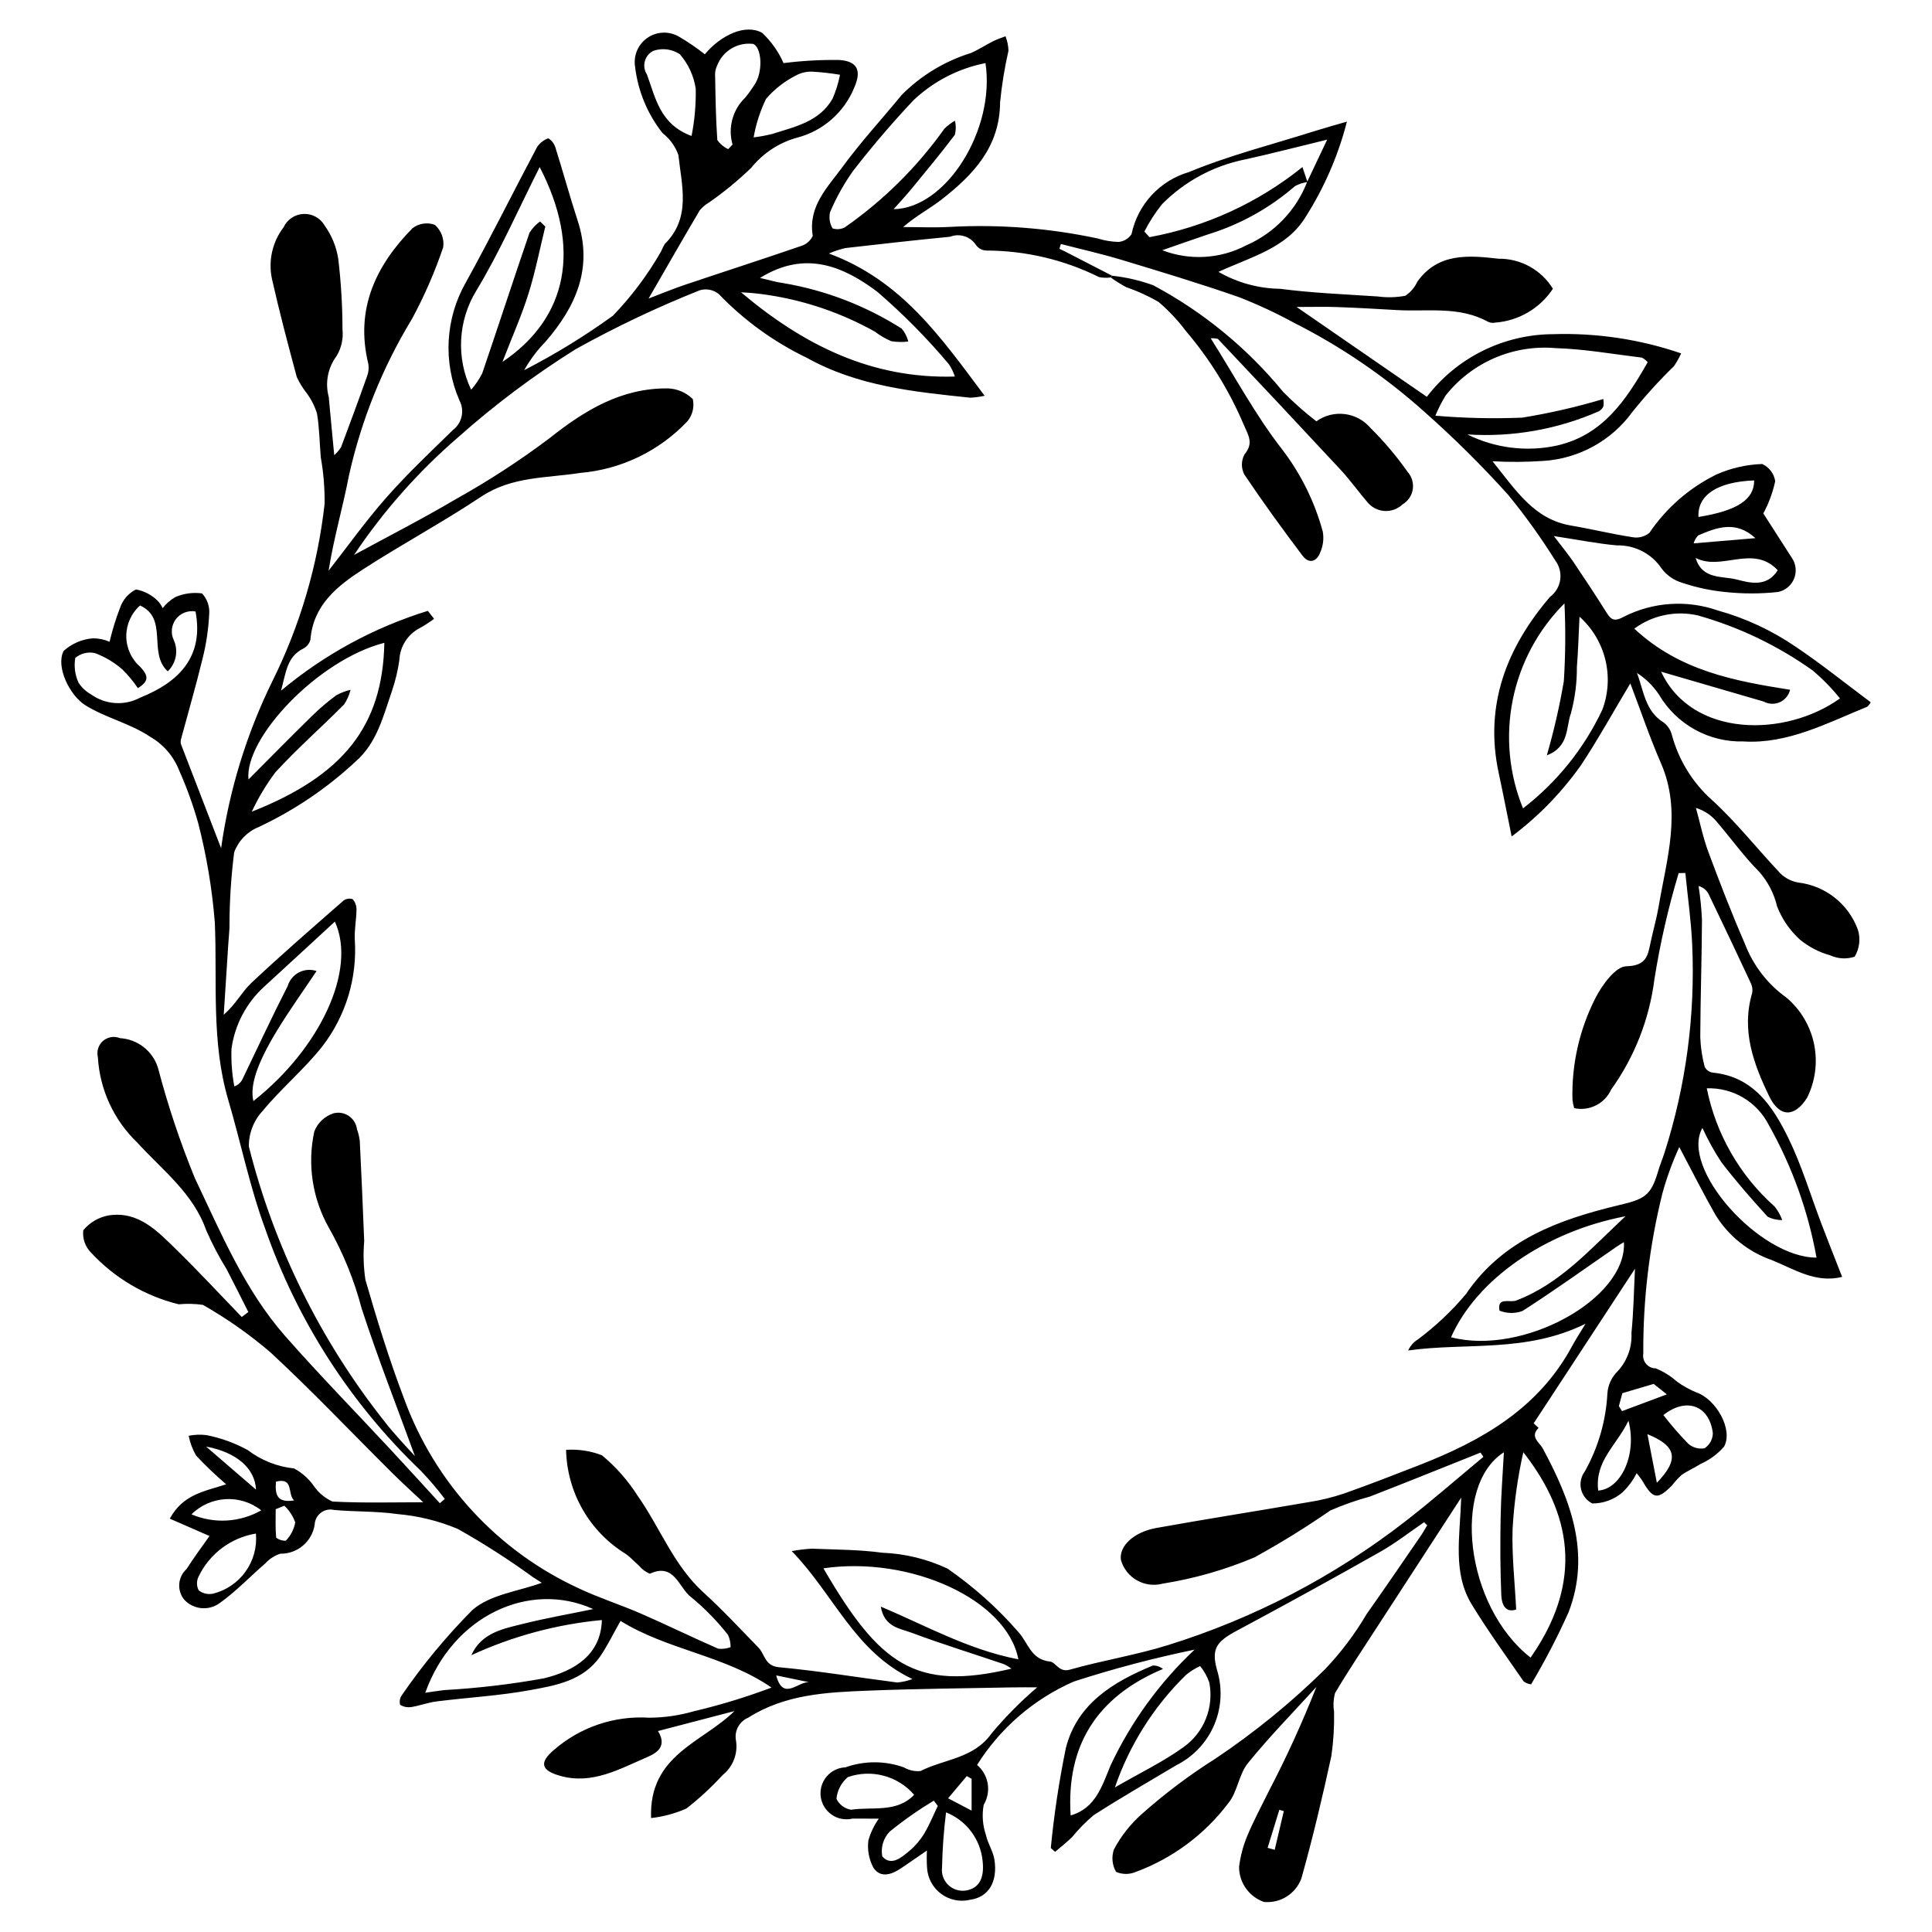 <?xml version="1.0" encoding="UTF-8"?>
<!-- Uploaded to: SVG Repo, www.svgrepo.com, Generator: SVG Repo Mixer Tools -->
<svg fill="#000000" width="800px" height="800px" version="1.1" viewBox="144 144 512 512" xmlns="http://www.w3.org/2000/svg">
 <g>
  <path d="m632.19 482.39c-7.043 1.746-12.711-2.055-18.617-4.445-6.199-2.144-11.473-6.363-14.926-11.938-3.289-5.762-6.262-11.707-9.621-18.031-1.824 3.977-3.324 8.094-4.481 12.312-3.445 13.871-5.141 28.121-5.055 42.414-0.168 0.977 0.102 1.977 0.742 2.734 0.637 0.758 1.574 1.199 2.566 1.199 2.062 0.844 3.969 2.031 5.629 3.516 1.566 1.129 3.258 2.074 5.039 2.816 5.269 1.754 9.906 9.848 7.438 14.387-1.707 1.973-3.828 3.539-6.215 4.594-1.641 1.07-3.488 1.828-5.078 2.953h-0.004c-0.914 0.848-1.754 1.77-2.512 2.758-3.82 3.863-5.035 3.66-7.852-1.223-0.305-0.531-0.73-0.996-1.508-2.039-0.965 1.918-2.254 3.656-3.812 5.137-2.219 1.883-5.039 2.91-7.949 2.898-1.504-0.754-2.59-2.137-2.977-3.773-0.383-1.633-0.023-3.356 0.984-4.699 3.562-6.34 5.613-13.418 5.992-20.68 0.137-2.023 0.949-3.938 2.301-5.449 2.801-2.769 4.285-6.606 4.074-10.539 0.566-5.707 0.652-11.457 0.938-17.066-8.895 13.574-17.844 27.227-26.844 40.965l1.297 1.215c-2.387 2.402 0.223 3.785 1.141 5.496 7.344 13.68 12.809 27.801 6.797 43.387l-0.004 0.004c-2.934 6.543-6.246 12.91-9.918 19.07-0.711-0.086-1.387-0.348-1.965-0.762-4.652-6.734-9.469-13.379-13.734-20.355-5.129-8.391-3.168-17.781-2.82-28.371-7.938 12.211-15.176 23.332-22.398 34.465-3.731 5.754-7.555 11.453-11.043 17.352-0.422 1.602-0.508 3.269-0.254 4.906 0.082 3.934-0.156 7.867-0.715 11.762-2.356 10.863-4.926 21.695-7.93 32.395-1.492 4.117-5.578 6.699-9.934 6.281-3.953-1.383-6.598-5.113-6.594-9.301 0.34-2.766 1.051-5.477 2.113-8.055 1.711-4.113 3.812-8.07 5.801-12.066 4.672-8.957 8.867-18.16 12.57-27.559-6.094 6.699-12.457 13.184-18.148 20.207-2.414 2.981-2.754 7.656-5.191 10.605v-0.004c-6.309 8.352-14.891 14.703-24.719 18.293-1.621 0.637-3.43 0.602-5.027-0.094-1.039-1.805-1.246-3.973-0.566-5.941 1.852-3.484 4.305-6.617 7.242-9.254 6.16-5.492 12.766-10.461 19.746-14.867 10.371-6.953 20.066-14.863 28.961-23.633 4.211-4.43 7.902-9.324 11.004-14.594 4.852-6.856 9.578-13.801 14.34-20.723 0.629-0.91 1.156-1.891 1.73-2.836l-0.832-0.801c-3.883 2.641-7.606 5.566-11.68 7.871-12.562 7.102-25.211 14.059-37.938 20.867-5.758 3.062-6.91 5.055-4.988 11.312l-0.004-0.004c1.23 4.711 0.801 9.707-1.215 14.141-2.016 4.438-5.496 8.043-9.855 10.215-7.309 4.371-14.703 8.613-21.867 13.219-2.094 1.754-4.016 3.703-5.734 5.828-1.414 1.379-2.988 2.598-4.488 3.887l-1.148-1.008c0.863-8.902 2.195-17.75 3.996-26.512 2.992-11.742 12.562-17.531 23.062-21.848 0.969-0.023 1.914 0.301 2.668 0.91-17.512 7.352-25.668 20.293-24.465 38.812 6.644-1.867 8.367-7.945 10.574-13.238 5.422-11.543 12.977-21.961 22.273-30.695-10.82 2.227-21.508 5.051-32.02 8.457-10.566 4.629-19.496 12.328-25.625 22.098 3.098 2.625 3.836 7.102 1.75 10.582-0.488 2.672-0.277 5.426 0.605 7.996 0.461 2.242 1.914 4.301 2.25 6.543 0.902 5.977-1.656 9.957-6.391 10.594v0.004c-2.699 0.664-5.559 0.082-7.781-1.586-2.227-1.668-3.582-4.246-3.699-7.023-0.09-1.477-0.098-2.957-0.023-4.434-2.574 1.77-4.672 3.238-6.793 4.668-2.508 1.691-5.473 2.773-7.394-0.113v0.004c-1.176-2.211-1.641-4.727-1.336-7.211 0.586-2.074 1.527-4.031 2.773-5.793-2.5 0-4.754 0.008-7.012-0.004v0.004c-1.891 0.438-3.879 0.059-5.473-1.047-1.594-1.105-2.652-2.828-2.91-4.754-0.258-1.922 0.309-3.863 1.559-5.348s3.066-2.375 5.004-2.449c5.012-1.785 10.484-1.777 15.492 0.02 1.324 0.777 2.863 1.113 4.391 0.961 6.293-3.199 14.059-3.254 18.805-9.941 3.688-4.406 7.738-8.5 12.105-12.234-2.109 0-4.297-0.039-6.484 0.008-12.754 0.258-25.516 0.359-38.262 0.863-11 0.434-22.047 0.941-31.82 7.168-2.367 0.984-3.723 3.488-3.254 6.012 0.578 3.469-0.766 6.981-3.516 9.176-2.953 3.223-6.172 6.195-9.617 8.887-2.973 1.312-6.129 2.164-9.359 2.519-0.617-16.797 13.66-19.988 22.078-28.344l-20.246 5.289c2.312 3.769 0.148 5.629-2.828 6.898-7.367 3.141-14.547 7.371-23.094 4.977-4.992-1.402-5.668-3.473-1.703-6.824 6.949-6.074 16.016-9.16 25.227-8.586 4.043-0.012 8.062-0.59 11.941-1.719 6.977-1.645 13.836-3.738 20.543-6.266-12.363-8.531-27.496-9.906-40.016-17.668-2.051 3.609-3.492 6.652-5.379 9.383-4.5 6.508-11.84 7.738-18.777 8.996-8.098 1.469-16.371 1.926-24.555 2.953-2.297 0.289-4.519 1.145-6.809 1.512l-0.004-0.004c-1 0.137-2.016-0.074-2.875-0.602-0.238-0.836-0.102-1.734 0.383-2.461 5.559-8.109 11.844-15.699 18.773-22.676 4.727-4.125 12.312-4.973 18.383-7.203-0.172-0.109-1.273-0.789-2.352-1.496-6.391-4.648-13.047-8.918-19.938-12.789-5.098-2.137-10.5-3.461-16.012-3.93-5.516-0.793-11.168-0.578-16.73-1.086-1.219-0.297-2.508-0.031-3.508 0.727-1 0.758-1.609 1.922-1.656 3.176-0.688 4.481-4.578 7.762-9.109 7.691-1.523 0.492-2.894 1.379-3.969 2.566-4.055 3.5-7.773 7.453-12.117 10.531-2.922 2.129-6.977 1.715-9.406-0.957-1.953-2.438-1.676-5.969 0.637-8.066 2.019-3.164 4.277-6.172 6.094-8.766l-10.523-4.598c3.559-6.519 9.215-7.219 14.938-9.102-2.789-2.391-5.449-4.93-7.961-7.609-0.945-1.629-1.613-3.402-1.969-5.254 1.527-0.305 3.09-0.367 4.633-0.188 3.863 0.746 7.582 2.09 11.027 3.988 3.562 2.711 7.797 4.391 12.25 4.856 2.141 1.129 3.973 2.766 5.332 4.766 1.238 1.746 2.918 3.129 4.867 4.008 8.031 0.426 16.094 0.191 24.051 0.191-2.484-2.336-5.441-4.992-8.258-7.793-10.699-10.633-21.086-21.602-32.141-31.855h0.004c-5.578-4.781-11.602-9.02-17.984-12.66-2.125-0.305-4.281-0.359-6.418-0.156-8.953-2.199-17.059-6.984-23.309-13.766-1.508-1.555-2.242-3.703-1.992-5.856 1.707-2.059 4.082-3.449 6.711-3.93 7.914-1.234 12.945 4.16 17.922 9.027 5.938 5.809 11.59 11.91 17.363 17.887l1.75-1.316c-1.914-3.781-3.797-7.578-5.754-11.336h-0.004c-2.039-3.301-3.844-6.742-5.402-10.297-3.465-9.891-11.574-15.902-18.223-23.215-6.246-5.961-9.996-14.07-10.496-22.691-0.387-1.586 0.148-3.258 1.387-4.32 1.242-1.062 2.973-1.34 4.481-0.715 4.637 0.273 8.629 3.367 10.043 7.793 2.617 9.988 5.891 19.789 9.809 29.344 6.914 14.504 13.168 29.598 23.969 41.867 9.055 10.285 18.652 20.094 27.988 30.133 4.348 4.676 8.637 9.406 12.953 14.109l1.305-1.137c-1.977-2.625-4.109-5.125-6.387-7.492-18.594-17.793-32.707-39.738-41.18-64.039-4.106-11.09-6.461-22.82-9.812-34.199-4.551-15.445-2.894-31.277-3.559-47-0.707-8.902-2.184-17.727-4.41-26.375-1.348-4.777-3.035-9.453-5.055-13.984-1.457-3.711-4.125-6.824-7.57-8.828-5.504-3.688-11.805-5.023-17.238-8.387-4.188-2.59-7.938-10.242-5.809-14.406l-0.004-0.004c2.141-1.938 4.856-3.117 7.731-3.356 1.535-0.012 3.051 0.301 4.457 0.914 0.727-3.086 1.664-6.117 2.805-9.074 0.723-2.082 2.223-3.801 4.191-4.789 2.129 0.391 4.098 1.398 5.656 2.902 0.594 0.59 1.07 1.285 1.418 2.047 0.922-1.176 2.051-2.168 3.336-2.922 2.234-0.973 4.691-1.312 7.102-0.98 1.395 1.5 2.082 3.523 1.891 5.559-0.191 3.871-0.758 7.719-1.691 11.48-1.762 7.273-3.863 14.465-5.801 21.695-0.109 0.441-0.09 0.906 0.059 1.336 3.574 9.312 7.176 18.613 10.594 27.453 2.152-15.363 6.731-30.293 13.566-44.219 7.348-14.766 12.039-30.711 13.867-47.102 0.039-4.117-0.301-8.227-1.02-12.281-0.332-3.875-0.352-7.801-1.008-11.617-0.598-1.926-1.512-3.734-2.707-5.359-1.047-1.32-1.934-2.758-2.641-4.285-2.336-8.637-4.617-17.293-6.586-26.02-1.012-4.785 0.113-9.773 3.082-13.664 0.965-2.078 3.012-3.449 5.305-3.543 2.293-0.098 4.449 1.094 5.586 3.086 1.891 2.633 3.129 5.676 3.609 8.879 0.738 6.191 1.109 12.422 1.113 18.656 0.262 2.469-0.297 4.953-1.59 7.07-2.305 3.102-3.059 7.09-2.047 10.816 0.438 4.891 0.918 9.773 1.453 15.43 0.695-0.625 1.301-1.34 1.809-2.125 2.32-6.176 4.613-12.363 6.812-18.586 0.457-1.113 0.598-2.332 0.41-3.519-3.531-14.41 1.914-25.953 11.699-35.914 1.688-1.301 3.922-1.645 5.922-0.914 1.691 1.48 2.527 3.707 2.231 5.934-2.215 6.551-4.981 12.902-8.27 18.988-7.816 12.852-13.465 26.902-16.727 41.586-1.59 8.348-4.031 16.531-5.375 25.148 5.086-6.496 9.891-13.246 15.344-19.422 5.531-6.266 11.637-12.035 17.633-17.883l-0.004 0.004c2.418-1.859 3.125-5.199 1.668-7.883-4.375-10.133-3.715-21.738 1.785-31.309 6.531-11.805 12.52-23.91 18.852-35.824 0.723-1.047 1.754-1.84 2.949-2.266 0.84 0.527 1.48 1.32 1.82 2.254 2.055 6.516 3.848 13.117 5.969 19.613 4.082 12.516-0.461 22.68-8.449 31.945-2.238 2.281-4.164 4.848-5.731 7.633 8.191-4.207 16.051-9.031 23.512-14.43 4.922-5.109 9.191-10.805 12.719-16.961 0.297-0.715 0.648-1.406 1.047-2.074 7.008-6.938 4.441-15.457 3.59-23.512-0.809-2.312-2.266-4.344-4.203-5.844-3.988-5.047-6.504-11.098-7.269-17.484-0.52-2.996 0.746-6.019 3.242-7.75 2.5-1.734 5.777-1.855 8.398-0.312 2.379 1.395 4.66 2.953 6.828 4.664 4.293-5.148 10.816-8.152 15.199-5.68 2.41 2.262 4.332 4.988 5.66 8.016 4.906-0.625 9.852-0.902 14.797-0.828 4.871 0.332 5.898 2.887 3.945 7.316-2.68 6.586-8.324 11.516-15.211 13.285-4.742 1.316-8.953 4.086-12.043 7.918-3.5 3.394-7.273 6.496-11.281 9.277-0.91 0.535-1.723 1.219-2.402 2.023-4.465 7.562-8.824 15.184-13.566 23.398 3.394-1.293 6.473-2.578 9.625-3.641 10.273-3.457 20.59-6.777 30.84-10.305 1.344-0.418 2.445-1.387 3.039-2.664-1.289-7.844 3.957-12.887 7.879-18.258 4.848-6.633 10.461-12.703 15.676-19.07 5.109-5.152 11.41-8.973 18.34-11.121 2.106-0.914 4.047-2.203 6.106-3.238 1.008-0.453 2.039-0.855 3.086-1.203 0.473 1.215 0.734 2.5 0.785 3.805-1.035 4.523-1.777 9.113-2.227 13.73-0.086 11.793-7.09 19.16-15.48 25.707-3.152 2.461-6.773 4.316-10.203 7.312 4.113 0 8.234 0.184 12.336-0.035 13.164-0.723 26.367 0.312 39.258 3.074 1.766 0.551 3.602 0.855 5.453 0.906 1.414-0.109 2.699-0.871 3.469-2.059 0.809-3.859 2.648-7.426 5.32-10.324 2.676-2.894 6.086-5.012 9.871-6.121 10.75-4.453 22.152-7.328 33.285-10.852 2.465-0.781 4.965-1.461 8.609-2.527-2.316 9.031-6.062 17.637-11.09 25.488-5.062 8.062-14.246 10.324-22.949 14.328 4.981 2.867 10.609 4.414 16.355 4.492 8.562 1.121 17.23 1.453 25.859 2.027 2.434 0.332 4.902 0.27 7.316-0.191 1.387-0.926 2.488-2.219 3.176-3.738 5.523-7.758 13.754-6.949 21.473-6.078v0.004c5.883-0.082 11.375 2.941 14.449 7.957-3.426 5.195-9.066 8.508-15.273 8.973-0.609 0.129-1.242 0.074-1.82-0.164-7.695-4.297-16.145-2.684-24.32-3.16-5.266-0.309-10.535-0.605-15.805-0.793-3.309-0.117-6.625-0.023-10.707-0.023 11.742 8.102 22.914 15.805 34.512 23.805 7.988-10.422 20.363-16.555 33.496-16.598 11.512-0.367 22.996 1.355 33.891 5.09-0.527 1.195-1.168 2.336-1.91 3.41-3.941 3.828-7.641 7.902-11.07 12.199-5.523 7.555-14.105 12.273-23.441 12.887-4.516 0.312-9.043 0.344-13.559 0.094 6.266 7.766 10.98 15.363 20.797 17.035 5.453 0.926 10.844 2.25 16.312 3.09h-0.004c1.586 0.293 3.223-0.125 4.473-1.152 4.492-6.641 10.648-11.988 17.855-15.508 3.801-1.668 7.883-2.598 12.035-2.738 1.848 0.836 3.148 2.555 3.449 4.562-0.641 2.981-1.703 5.852-3.152 8.535 2.078 3.238 4.812 7.516 7.562 11.781v-0.004c1.105 1.617 1.332 3.676 0.602 5.492-0.73 1.816-2.32 3.144-4.234 3.547-4.68 0.512-9.398 0.512-14.078 0.004-3.832-0.379-7.606-1.188-11.254-2.41-2.199-0.629-4.133-1.949-5.519-3.766-2.644-3.977-7.148-6.309-11.922-6.176-5.086-0.453-10.121-1.469-16.66-2.465 2.269 2.992 3.84 4.867 5.199 6.887 3.016 4.473 5.988 8.973 8.852 13.543 1.273 2.035 2.309 2.129 4.5 0.945v-0.004c7.715-3.914 16.691-4.516 24.859-1.664 7.356 2.039 14.32 5.277 20.621 9.59 6.777 4.535 13.145 9.68 19.93 14.738-0.227 0.477-0.566 0.895-0.984 1.219-10.562 4.297-20.984 9.883-32.695 9.176l0.004-0.004c-4.504 0.129-8.957-0.953-12.898-3.133-3.945-2.176-7.231-5.371-9.52-9.25-1.523-2.312-3.519-4.281-5.856-5.769 1.828 4.715 2.121 10.109 7.102 13.141v-0.004c1.094 0.855 1.867 2.055 2.191 3.406 1.793 6.57 5.434 12.484 10.496 17.039 6.594 5.988 12.133 13.121 18.293 19.605 1.27 1.215 2.875 2.031 4.606 2.344 3.559 0.406 6.93 1.801 9.734 4.019 2.809 2.223 4.938 5.184 6.152 8.551 0.723 2.383 0.402 4.961-0.883 7.098-2.117 0.699-4.422 0.57-6.449-0.359-2.938-0.809-5.676-2.227-8.035-4.16-2.68-2.426-4.758-5.441-6.066-8.812-0.801-3.394-2.422-6.539-4.719-9.16-4.18-4.18-7.633-9.078-11.516-13.566v0.004c-1.41-1.598-3.234-2.762-5.273-3.371 1.082 3.898 1.895 7.898 3.301 11.676 3.035 8.164 6.18 16.297 9.66 24.277v0.004c2.191 5.766 6.043 10.754 11.062 14.336 3.742 3.176 6.309 7.519 7.293 12.328 0.98 4.809 0.324 9.809-1.867 14.199-3.293 5.219-7.309 5.231-10.035-0.414-4.16-8.609-7.445-17.5-4.504-27.367h-0.004c0.172-0.914 0.031-1.855-0.395-2.684-3.652-7.828-7.352-15.637-11.098-23.422h0.004c-0.531-1.109-1.523-1.93-2.715-2.246 0.465 2.988 0.766 5.996 0.902 9.016-0.055 10.332-0.41 20.66-0.453 30.992v0.004c0.09 2.676 0.484 5.332 1.172 7.918 0.414 0.816 1.199 1.383 2.102 1.52 10.781 1.047 15.938 8.934 20.051 17.316 3.582 7.305 5.91 15.223 8.824 22.859 1.699 4.449 3.457 8.879 5.445 13.965zm-141.7-290.14c-1.176 0.148-2.309 0.52-3.34 1.102-6.684 5.801-14.508 10.145-22.965 12.746-4.066 1.375-8.113 2.805-12.168 4.211v0.004c7.266 2.797 15.387 2.32 22.277-1.309 7.406-3.227 13.215-9.285 16.125-16.824 1.551-3.269 3.098-6.539 5.297-11.172-8.223 1.996-14.969 3.754-21.77 5.25v-0.004c-8.352 1.676-16.008 5.809-21.996 11.863-1.801 2.25-3.371 4.676-4.68 7.246l1.363 1.484c14.844-2.723 28.777-9.105 40.531-18.574 0.625 1.867 0.977 2.926 1.324 3.977zm-51.773 24.824-0.379 0.457c-1.023 0.141-2.062 0.105-3.074-0.098-9.258-4.598-19.453-7.004-29.793-7.035-1.098-0.008-2.129-0.531-2.789-1.41-1.469-2.309-4.371-3.25-6.918-2.246-9.262 0.902-18.516 1.934-27.762 3-1.484 0.352-2.938 0.832-4.336 1.438 19.367 7.184 29.73 22.297 41.266 37.699-1.246 0.277-2.512 0.449-3.785 0.516-14.926-1.562-29.785-3.019-43.363-10.59-8.707-4.191-16.594-9.902-23.289-16.871-1.406-1.148-3.285-1.531-5.023-1.02-11.293 4.496-22.281 9.711-32.902 15.617-11.02 6.891-21.438 14.699-31.148 23.34-10.559 9.109-19.844 19.598-27.598 31.191 8.594-4.68 17.941-9.449 26.961-14.777 8.629-4.805 16.918-10.195 24.809-16.129 9.375-7.445 19.07-13.332 31.355-13.227v-0.004c2.492 0.074 4.863 1.082 6.648 2.824 0.461 2.074-0.062 4.242-1.414 5.879-7.449 7.887-17.535 12.762-28.344 13.691-8.953 1.406-18.152 0.867-26.32 6.305-10.164 6.766-20.965 12.57-31.227 19.199-6.852 4.426-13.309 9.48-14.027 18.727l-0.004-0.004c-0.273 1.02-0.969 1.875-1.914 2.348-4.281 2.156-4.519 6.141-5.863 11.133h0.004c11.43-9.562 24.656-16.75 38.895-21.145l1.656 2.113c-1.195 0.891-2.445 1.703-3.746 2.426-3.227 1.648-5.312 4.906-5.461 8.523-0.398 2.766-1.051 5.492-1.949 8.137-2.32 6.711-3.988 13.832-9.691 18.773h0.004c-7.621 7.094-16.301 12.949-25.73 17.355-2.981 1.227-5.305 3.648-6.41 6.672-0.844 6.66-1.258 13.363-1.246 20.078-0.07 1.395-0.219 2.785-0.309 4.18-0.406 6.262-0.809 12.523-1.211 18.785 3.211-2.805 4.836-6.098 7.34-8.457 7.926-7.457 16.168-14.586 24.355-21.762 0.703-0.539 1.625-0.695 2.469-0.422 0.672 0.762 1.039 1.75 1.02 2.769-0.027 2.621-0.566 5.25-0.457 7.856 0.703 10.176-2.344 20.258-8.559 28.344-4.781 6.082-10.879 11.117-15.801 17.102v-0.004c-2.422 2.562-3.75 5.969-3.707 9.492 6.691 26.543 18.934 51.363 35.918 72.824 1.312 1.73 2.773 3.348 4.211 4.977s2.938 3.203 3.879 4.231c-4.668-12.797-9.793-25.852-14.133-39.16l0.004 0.004c-1.953-7.441-4.856-14.594-8.641-21.289-4.402-7.758-5.793-16.871-3.894-25.59 0.891-2.289 2.766-4.055 5.106-4.805 1.395-0.355 2.871-0.098 4.059 0.715s1.973 2.094 2.148 3.519c0.375 1.027 0.625 2.094 0.742 3.176 0.434 8.812 0.824 17.625 1.168 26.438v0.004c-0.293 3.418-0.188 6.859 0.316 10.258 3.047 10.52 6.262 21.031 10.156 31.262v-0.004c8.102 22.469 24.918 40.723 46.645 50.641 5.269 2.469 10.859 4.238 16.199 6.566 6.875 3 13.621 6.305 20.492 9.309v0.004c1.113 0.117 2.238-0.02 3.289-0.402 0.02-1.125-0.215-2.242-0.688-3.262-2.867-3.652-6.117-6.984-9.703-9.938-3.336-2.41-4.402-9.328-11.023-6.266-1.129-0.473-2.121-1.219-2.887-2.172-1.168-0.992-2.195-2.176-3.441-3.051-9.641-5.906-15.613-16.309-15.855-27.609 3.234-0.219 6.477 0.273 9.504 1.441 3.688 3.055 6.875 6.668 9.449 10.711 5.961 8.461 9.562 18.488 17.496 25.684 5.07 4.602 9.734 9.656 14.527 14.562 1.742 1.785 1.617 4.856 5.469 5.211 10.469 0.973 20.863 2.707 31.297 4.043 1.387-0.121 2.75-0.426 4.055-0.91-15.398-7.266-20.73-22.32-32.004-33.91l0.004 0.004c1.766-0.332 3.547-0.547 5.34-0.645 6.223 0.262 12.492 0.23 18.641 1.074h0.004c6 0.23 11.895 1.664 17.324 4.223 6.883 4.766 13.148 10.363 18.652 16.668 2.684 2.824 3.297 7.398 8.477 7.949 1.59 0.168 2.336 2.981 5.293 2.141 8.605-2.445 17.523-3.852 26.051-6.519 22.738-7.082 44.023-18.184 62.836-32.781 7.066-5.473 13.797-11.379 20.68-17.086l-0.762-1.133c-1.398 0.562-2.793 1.129-4.191 1.684-8.367 3.332-16.711 6.715-25.109 9.965h0.004c-3.586 0.973-7.098 2.207-10.504 3.691-6.481 4.484-13.188 8.629-20.094 12.426-7.797 3.297-15.965 5.633-24.324 6.961-4.789 1.289-9.723-1.508-11.078-6.281-0.527-3.613 3.309-7.375 9.418-8.473 13.453-2.418 26.961-4.527 40.434-6.859l-0.004 0.004c3.148-0.496 6.246-1.254 9.266-2.266 6.68-2.352 13.285-4.938 19.887-7.508 16.656-6.484 31.695-15.059 40.566-31.566 0.875-1.629 1.898-3.176 3.555-5.918-15.789 7.781-31.547 4.918-46.992 7.078v0.004c0.543-1.215 1.438-2.238 2.574-2.93 4.695-3.504 8.973-7.539 12.738-12.027 9.797-14.438 24.676-19.727 40.332-23.508 6.738-1.625 8.645-2.289 10.586-9.023 0.473-1.641 1.156-3.219 1.672-4.848h0.004c5.707-17.828 8.199-36.527 7.359-55.23-0.281-6.34-1.191-12.648-1.812-18.973l-1.777 0.031c-2.777 9.258-4.93 18.688-6.441 28.234-1.336 10.512-5.269 20.523-11.449 29.129-1.699 3.746-5.785 5.793-9.801 4.922-0.219-0.746-0.371-1.508-0.453-2.277-0.238-9.289 1.836-18.488 6.027-26.781 1.777-3.504 5.363-8.469 8.227-8.539 5.438-0.129 5.723-2.894 6.481-6.438 0.676-3.16 1.578-6.281 2.117-9.461 2.129-12.594 6.172-25.113 0.602-37.914-2.981-6.848-5.375-13.945-8.117-21.156-4.648 7.758-8.621 14.973-13.16 21.809h-0.004c-5.086 7.164-11.254 13.492-18.285 18.762-1.281-6.301-2.305-11.578-3.434-16.828-3.879-18.004 2.144-33.266 13.59-46.656v-0.004c1.465-1.086 2.438-2.707 2.707-4.512 0.266-1.805-0.195-3.644-1.281-5.106-3.793-6.07-7.973-11.895-12.508-17.43-7-7.777-14.441-15.148-22.281-22.078-10.418-9.32-22.016-17.23-34.496-23.531-4.688-2.555-9.535-4.812-14.508-6.762-10.285-3.586-20.727-6.746-31.156-9.898-5.309-1.605-10.73-2.82-16.102-4.211l-0.371 1.273c0.492 0.238 0.992 0.465 1.48 0.719 4.16 2.141 8.32 4.281 12.48 6.426zm141.93 22.926c-0.418-0.516-0.945-0.938-1.543-1.227-7.621-0.926-15.234-2.285-22.879-2.516-11.207-0.969-22.148 3.754-29.129 12.57-1.043 1.703-1.945 3.488-2.707 5.336 7.652 0.656 15.344 0.828 23.02 0.516 7.258-1.172 14.434-2.82 21.477-4.934 0.125 0.621 0.137 1.262 0.039 1.891-0.227 0.582-0.656 1.062-1.211 1.355-10.961 4.812-22.918 6.918-34.863 6.137 7.356 3.652 15.742 4.695 23.77 2.945 12.109-2.762 18.277-11.953 24.027-22.074zm-166.77 343.74c-3.023-15.93-28.754-27.469-51.664-24.117 14.836 25.48 24.328 32.637 49.836 26.59-0.605-0.457-1.258-0.855-1.945-1.18-8.199-2.781-16.484-5.332-24.59-8.363-3.035-1.133-7.164-1.445-8.098-6.906 12.168 5.148 23.281 11.434 36.461 13.977zm217.73-254.65c-2.18-2.723-4.629-5.223-7.305-7.461-9.195-6.543-19.445-11.457-30.305-14.523-5.871-1.363-12.043-0.086-16.887 3.492 11.996 11.207 26.578 13.867 41.281 16.199h-0.004c-0.34 1.461-1.344 2.676-2.711 3.289-1.371 0.613-2.945 0.555-4.262-0.16-8.988-2.637-17.984-5.238-27.199-7.918 8.176 17.531 32.898 17.477 47.391 7.082zm-89.059 199.78c-13.828 8.766-10.371 40.738 7.07 54.41 15.938-22.727 8.48-41.086-1.926-54.43h0.004c-1.508 6.684-2.457 13.48-2.844 20.316-0.227 7.016 0.582 14.062 0.953 21.375-2.996 1.004-3.852-1.586-3.945-3.769-0.297-6.914-0.301-13.844-0.176-20.766 0.102-5.652 0.555-11.305 0.863-17.137zm5.066-170.64c8.996-6.934 16.207-15.91 21.039-26.188 1.582-4.238 1.852-8.855 0.77-13.246-1.082-4.394-3.465-8.355-6.836-11.371-0.246 4.918-0.355 9.137-0.695 13.336v-0.004c0.027 4.129-0.5 8.242-1.566 12.227-1.355 3.629-0.371 8.902-6.398 11.184l-0.004 0.004c1.879-6.469 3.383-13.039 4.512-19.676 0.434-6.859 0.488-13.734 0.164-20.594-6.973 6.969-11.738 15.84-13.691 25.508-1.953 9.664-1.012 19.691 2.707 28.82zm-142.45-197.51c-7.16 1.41-13.773 4.824-19.074 9.84-5.594 5.93-10.902 12.16-15.91 18.59-2.484 3.469-4.57 7.203-6.223 11.133-0.312 1.453-0.07 2.965 0.684 4.242 1.074 0.352 2.246 0.25 3.246-0.273 10.234-7.137 19.16-15.977 26.391-26.145 0.832-0.828 1.77-1.539 2.793-2.117 0.305 1.227 0.297 2.512-0.027 3.734-3.688 4.894-7.613 9.613-11.504 14.352-1.41 1.719-2.938 3.34-4.723 5.359 13.945-0.207 26.996-21.117 24.348-38.715zm-118.04 41.973 1.387 1.344c-1.465 5.957-2.641 12.008-4.477 17.852-1.805 5.75-4.277 11.289-6.883 18.023 17.441-11.734 20.922-30.289 9.871-51.641-5.769 11.422-10.57 22.469-16.746 32.68-4.914 7.965-5.445 17.879-1.418 26.328 1.148-1.312 2.133-2.766 2.926-4.32 4.238-12.414 8.289-24.887 12.543-37.293h0.004c0.727-1.164 1.676-2.172 2.793-2.973zm58.281 14.965c2.613 0.59 4.394 1.152 6.219 1.371l-0.004 0.004c11.137 1.891 21.781 5.981 31.312 12.035 0.859 0.988 1.465 2.168 1.77 3.441-1.504 0.184-3.023 0.156-4.516-0.09-1.543-0.664-3-1.516-4.336-2.535-8.84-4.949-18.504-8.25-28.527-9.742-2.301-0.348-4.617-0.574-6.941-0.676 16.574 13.965 34.562 22.98 56.664 22.324-0.367-1.148-0.891-2.238-1.559-3.238-5.812-6.934-12.184-13.379-19.051-19.273-8.828-6.606-18.973-11.121-31.031-3.617zm-134.68 141.45c24.156-9.539 34.711-22.625 35.129-44.754-17.535 4.481-37.121 25.223-36.004 36.211 5.109-5.121 10.945-11.051 16.879-16.879v0.004c2.004-1.965 4.144-3.785 6.402-5.445 1.188-0.648 2.457-1.133 3.773-1.441-0.348 1.395-0.934 2.715-1.734 3.906-6 6.027-12.406 11.668-18.152 17.922h-0.004c-2.453 3.262-4.562 6.773-6.289 10.477zm58.184 223.54c2.731-6.047 8.543-7.019 13.977-8.379 5.656-1.414 11.414-2.414 18.328-3.844-16.922-7.672-37.246 1.809-44.516 22.176 1.762-0.25 3.391-0.527 5.027-0.707v-0.004c8.812-0.492 17.586-1.523 26.273-3.082 8.402-1.984 15.277-6.398 15.5-15.48-11.973 1.129-23.668 4.281-34.59 9.32zm327.4-150.23h0.004c2.434 12.109 8.738 23.098 17.965 31.309 0.871 1.082 1.559 2.297 2.031 3.602-1.348 0.023-2.68-0.285-3.875-0.898-4.254-4.672-8.434-9.438-12.266-14.453v-0.004c-1.895-2.887-3.566-5.914-5.008-9.055-6.055 10.621 15.082 34.379 30.238 34.367v-0.004c-2.227-12.371-6.519-24.285-12.699-35.234-1.535-2.996-3.891-5.492-6.793-7.199-2.902-1.707-6.231-2.547-9.594-2.43zm-21.535 33.902c-21.398 4.074-39.492 16.832-46.238 32.062 18.945 4.973 46.652-10.133 45.82-25.203-0.734 0.457-1.395 0.832-2.019 1.266-8.262 5.707-16.422 11.574-24.871 16.984-1.969 0.711-4.125 0.684-6.074-0.078-0.719-3.746 2.762-2.07 4.375-2.684 11.691-4.434 19.594-13.562 29.008-22.348zm-346.88-64.984c-3.496 5.238-7.258 10.461-10.586 15.953-5.367 8.855-7.098 14.547-6.156 18.512 17.578-13.875 27.48-34.684 21.594-47.566-6.394 5.887-12.508 11.543-18.648 17.168v-0.004c-4.762 4.293-7.856 10.129-8.746 16.477-0.129 3.363 0.121 6.731 0.75 10.039 1-0.352 1.809-1.102 2.231-2.074 3.949-8.191 7.773-16.445 11.91-24.539 0.465-1.559 1.543-2.859 2.984-3.609 1.445-0.746 3.129-0.875 4.668-0.355zm-47.359-74.973c-1.199-1.793-2.578-3.453-4.117-4.961-2.129-1.859-4.578-3.324-7.231-4.316-1.848-0.422-3.789 0.051-5.238 1.273-0.375 2.219-0.078 4.492 0.852 6.539 0.828 1.293 1.965 2.359 3.305 3.109 3.844 2.773 8.941 3.102 13.109 0.844 10.113-4.043 16.875-10.738 14.602-22.801-1.984-0.355-4 0.438-5.211 2.047-1.211 1.609-1.418 3.766-0.531 5.574 1.242 2.812 0.598 6.102-1.613 8.238-5.344-4.832 0.25-14.02-7.352-17.449h0.004c-2.336 2.074-3.664 5.059-3.644 8.184 0.02 3.121 1.387 6.086 3.75 8.129 2.121 2.305 2.32 3.75-0.684 5.59zm258.93 291.32c6.793-3.926 12.844-6.812 18.184-10.676v-0.004c2.672-1.895 4.738-4.527 5.949-7.574 1.207-3.047 1.508-6.375 0.867-9.59-0.551-1.562-1.367-3.019-2.414-4.305-1.344 0.609-2.602 1.391-3.742 2.332-8.527 8.328-14.984 18.539-18.848 29.816zm-95.742-437.28c1.652-0.191 3.289-0.492 4.902-0.898 6.023-1.914 12.5-3.234 15.996-9.32 0.898-2.043 1.566-4.18 1.988-6.371-2.422-0.402-4.859-0.68-7.312-0.824-1.562-0.066-3.113 0.305-4.477 1.07-2.984 1.523-5.641 3.613-7.816 6.152-1.562 3.231-2.668 6.66-3.281 10.191zm-16.449-0.375h-0.004c0.812-4.109 1.184-8.293 1.109-12.48-0.492-3.406-1.961-6.598-4.227-9.191-2.062-1.359-4.641-1.691-6.981-0.895-1.117 0.547-1.949 1.547-2.277 2.75-0.332 1.199-0.129 2.484 0.551 3.523 2.297 6.254 3.469 13.223 11.824 16.293zm9.715 3.492 1.145-1.223-0.004 0.004c-1.277-4.465 0.035-9.27 3.398-12.465 0.977-1.219 1.879-2.496 2.703-3.824 1.973-3.371 1.586-9.379-0.586-10.367-4.082-0.535-8.008 1.766-9.535 5.586-0.344 0.691-0.551 1.441-0.605 2.207 0.109 5.894 0.176 11.793 0.59 17.668v0.004c0.73 1.047 1.73 1.879 2.891 2.414zm57.727 440.78c-0.609 4.84-0.965 9.707-1.066 14.586-0.211 1.723 0.398 3.445 1.652 4.648 1.25 1.203 2.996 1.746 4.711 1.469 3.582-0.621 4.875-3.391 4.394-7.797-0.273-2.836-1.32-5.539-3.027-7.816-1.711-2.277-4.016-4.039-6.664-5.09zm-8.453-4.652c-2.117-2.461-4.93-4.223-8.07-5.059-3.137-0.836-6.453-0.707-9.516 0.371-1.711 1.453-2.789 3.512-3.012 5.742 0.742 1.547 2.199 2.633 3.894 2.902 5.66-0.871 12.012 0.895 16.703-3.957zm-174.44-69.238c-6.644 1.094-12.336 5.375-15.223 11.461-0.543 1.141-0.52 2.473 0.062 3.594 1.062 0.824 2.426 1.145 3.746 0.887 3.492-0.852 6.566-2.93 8.66-5.856 2.094-2.922 3.07-6.5 2.754-10.086zm180.7 72.18-1.051-1.406c-4.086 2.469-8 5.211-11.707 8.219-1.664 1.746-2.391 4.18-1.961 6.555 2.371 2.707 5.106 0.289 7.219-1.469v-0.004c1.539-1.293 2.856-2.836 3.894-4.555 1.402-2.328 2.422-4.883 3.606-7.34zm200.84-330.74c1.703 5.789 7.062 4.754 10.844 5.719 3.328 0.852 8.023 2.211 10.906-2.453-6.559-6.977-14.855 0.328-21.75-3.266zm-8.547 227.16c2.031 2.633 4.215 5.148 6.535 7.535 1.184 1.078 2.801 1.543 4.375 1.262 1.359-0.891 2.18-2.398 2.195-4.019-0.934-7.41-7.106-9.559-13.105-4.777zm-17.27 20.008c6.082-0.398 10.34-9.605 8.016-18.512-3.164 6.578-8.98 10.664-8.02 18.512zm41.324-267.7c-9.727 0.371-15.059 3.871-14.758 9.688 10.297-1.668 14.785-4.613 14.758-9.688zm-395.64 272.94c-5.547-4.363-13.473-3.906-18.484 1.062 5.988 2.551 12.828 2.16 18.484-1.062zm379.61-256.26c5.856-0.492 11.109-0.938 16.363-1.383-5.195-4.754-10.203-2.852-15.133-0.742h-0.004c-0.59 0.586-1.016 1.32-1.227 2.125zm-9.754 248.95c6.047-6.246 5.172-9.766-2.5-12.879 0.836 4.309 1.559 8.023 2.5 12.879zm-10.066-20.316 0.84 1.328 11.871-4.434-3.488-2.777c-3.215 0.953-5.422 1.605-8.305 2.461zm-353.66 26.402-2.297 0.918c0 2.519-0.113 5.051 0.125 7.551h-0.004c0.734 0.562 1.645 0.844 2.566 0.793 1.293-1.332 2.156-3.019 2.492-4.844-0.594-1.68-1.586-3.195-2.883-4.418zm-20.754-15.68c4.773 4.113 8.816 7.602 13.246 11.418-0.297-5.684-5.188-9.914-13.246-11.418zm202.88 96.473v-8.43l-1.281-0.715-4.945 5.887zm-42.824-33.973c-2.863-0.594-5.723-1.184-8.953-1.855 1.855 7.184 6.113 1.168 8.953 1.855zm-136.73-48.219c-1.844-1.75 0.023-6.148-4.797-4.992-0.25 3.219 0.074 5.727 4.797 4.992zm258 92.066 1.875 0.52c0.805-3.422 1.609-6.84 2.418-10.262l-1.191-0.336z"/>
  <path d="m438.72 217.07c3.715 0.398 7.371 1.246 10.883 2.523 13.246 7.066 24.961 16.684 34.477 28.297 2.746 2.781 5.676 5.375 8.77 7.762 4.488-3.215 10.684-2.477 14.289 1.699 3.644 3.617 6.965 7.547 9.926 11.742 1.109 1.266 1.598 2.961 1.328 4.621s-1.266 3.117-2.719 3.965c-1.273 1.207-2.988 1.836-4.738 1.734-1.75-0.105-3.383-0.926-4.508-2.273-2.43-2.82-4.59-5.883-7.121-8.609-10.801-11.625-21.656-23.199-32.566-34.723h0.004c-0.621-0.145-1.258-0.199-1.891-0.156 6.5 10.285 11.965 20.555 19.031 29.574v0.004c4.926 6.473 8.551 13.84 10.676 21.691 0.316 1.855 0.074 3.762-0.691 5.481-0.91 2.477-3.004 3.086-4.652 0.902-5.332-7.062-10.535-14.227-15.465-21.57-0.863-1.672-0.844-3.66 0.055-5.316 2.492-3.039 1.039-4.941-0.238-7.957h-0.004c-3.812-8.98-8.973-17.324-15.305-24.75-2.121-2.836-4.559-5.426-7.262-7.723-2.731-1.57-5.609-2.879-8.586-3.906-1.41-0.77-2.766-1.621-4.07-2.555z"/>
 </g>
</svg>